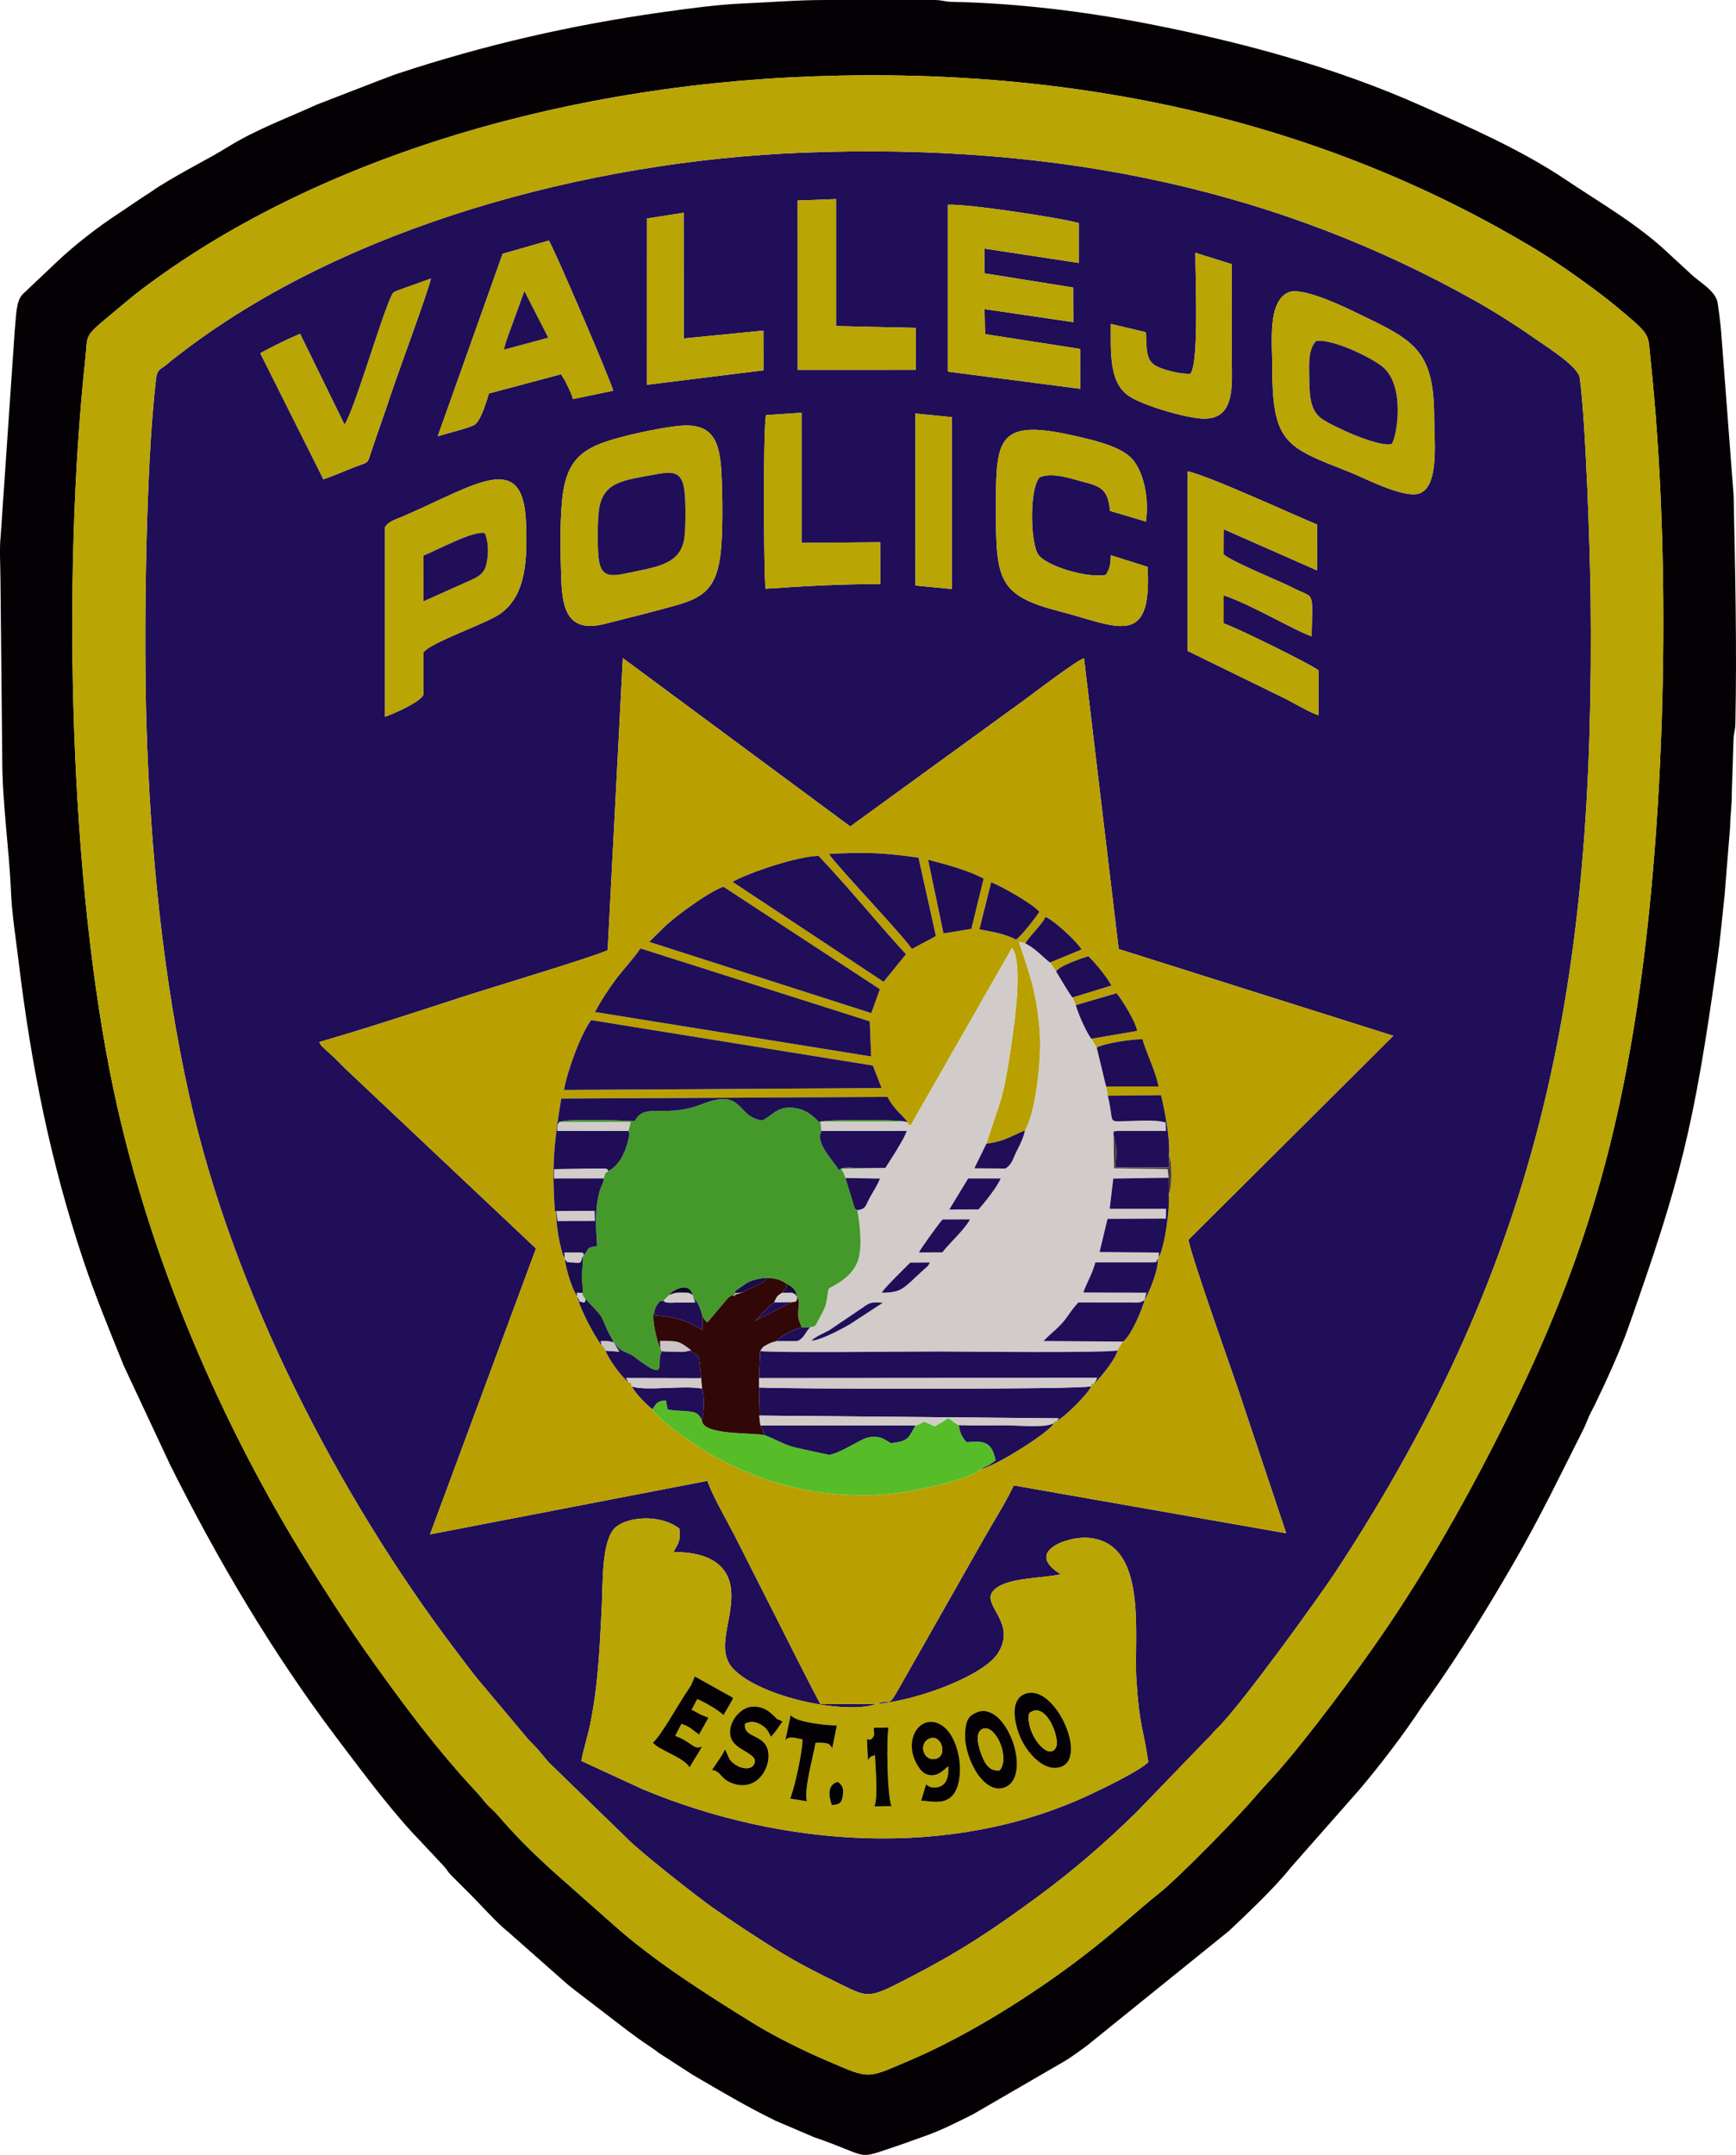 <?xml version="1.0" encoding="UTF-8"?> <svg xmlns="http://www.w3.org/2000/svg" xmlns:xlink="http://www.w3.org/1999/xlink" xmlns:xodm="http://www.corel.com/coreldraw/odm/2003" xml:space="preserve" width="191.268mm" height="237.318mm" version="1.1" style="shape-rendering:geometricPrecision; text-rendering:geometricPrecision; image-rendering:optimizeQuality; fill-rule:evenodd; clip-rule:evenodd" viewBox="0 0 193.245 239.77"> <defs> <style type="text/css"> .fil13 {fill:#000305} .fil1 {fill:#050004} .fil9 {fill:#050405} .fil16 {fill:#0D0523} .fil17 {fill:#120A3A} .fil15 {fill:#170D48} .fil10 {fill:#1A0E4E} .fil7 {fill:#1F0D56} .fil11 {fill:#1F0F5B} .fil0 {fill:#200E59} .fil8 {fill:#320707} .fil5 {fill:#45992A} .fil14 {fill:#4B3A3B} .fil6 {fill:#56BD29} .fil3 {fill:#B9A000} .fil2 {fill:#B9A504} .fil18 {fill:#BEBABD} .fil12 {fill:#CAC4C6} .fil4 {fill:#D1CCCA} </style> </defs> <g id="Layer_x0020_1">  <g id="_859267152"> <path class="fil0" d="M97.59 189.585c4.367,-0.321 11.811,-3.095 13.453,-5.577 2.274,-3.438 -1.845,-5.397 -0.502,-6.976 1.312,-1.544 5.31,-1.365 7.551,-1.874 -4.158,-2.5 0.747,-4.241 3.053,-4.049 6.737,0.562 5.03,10.844 5.358,15.866 0.346,5.304 0.761,5.196 1.32,9.084 -0.935,0.962 -4.91,2.872 -6.442,3.593 -15.454,7.28 -34.242,5.909 -49.782,-0.548l-6.88 -3.173c0.221,-1.343 0.696,-2.66 0.98,-4.088 0.27,-1.363 0.508,-2.804 0.67,-4.231 0.346,-3.039 0.473,-5.93 0.625,-9.02 0.126,-2.546 -0.027,-6.843 1.335,-8.456 1.117,-1.322 4.988,-1.812 7.298,-0.058 0.15,1.546 -0.133,1.549 -0.659,2.63 3.298,-0.075 6.071,1.04 6.403,4.108 0.358,3.297 -1.855,6.678 0.272,8.891 3.012,3.134 12.461,5.129 15.946,3.878zm0 0c1.846,-0.727 1.096,0.735 2.736,-2.187 0.599,-1.068 1.198,-2.092 1.778,-3.128l7.176 -12.643c1.116,-2.005 2.639,-4.371 3.567,-6.353l30.327 5.324 -5.43 -16.248c-0.827,-2.429 -5.307,-15.021 -5.442,-16.418l22.798 -22.682 -30.572 -9.655 -3.859 -32.349c-0.663,0.107 -5.626,3.892 -6.514,4.546l-19.509 14.165 -25.313 -18.732 -1.689 32.485c-0.905,0.556 -13.772,4.431 -15.982,5.152 -5.262,1.717 -10.835,3.547 -16.129,5.083 0.288,0.52 0.201,0.378 0.659,0.801 0.314,0.289 0.5,0.453 0.82,0.748 0.548,0.506 0.895,0.889 1.478,1.46l21.174 19.961 -11.794 31.807 30.865 -5.954c0.658,1.824 2.148,4.347 3.1,6.206 1.095,2.14 2.098,4.171 3.167,6.256 2.091,4.078 4.209,8.405 6.317,12.382l6.269 -0.028zm4.308 -143.574l0 0 4.058 0.404 -0.006 19.122 -4.053 -0.388 0.001 -19.138zm-12.672 -0.087l0 0 0.001 14.484 8.75 -0.073 0.019 4.65c-4.404,0 -8.436,0.224 -12.779,0.523 -0.208,-2.077 -0.278,-17.845 0.054,-19.32l3.956 -0.264zm-46.367 12.757l0 0c0.296,-0.661 1.39,-0.961 2.056,-1.249 8.086,-3.502 13.311,-7.404 13.635,0.656 0.174,4.317 -0.013,8.111 -2.807,10.162 -1.527,1.122 -7.92,3.256 -8.623,4.364l0 4.71c-0.344,0.782 -3.337,2.132 -4.262,2.421l0 -21.065zm32.543 -11.279l0 0c3.811,-0.43 4.685,1.468 4.89,4.994 0.147,2.541 0.218,7.404 -0.164,9.804 -0.524,3.28 -1.873,4.311 -4.881,5.153 -2.533,0.709 -5.331,1.412 -7.942,2.066 -3.914,0.98 -4.697,-1.371 -4.82,-4.845 -0.099,-2.784 -0.2,-7.138 0.199,-9.794 0.48,-3.2 1.831,-4.579 4.473,-5.537 1.975,-0.716 5.978,-1.585 8.246,-1.841zm56.793 5.052l0 0c1.81,0.244 11.924,4.888 14.418,5.906l-0.007 5.105 -10.389 -4.581 -0.011 2.741c0.166,0.566 6.551,3.166 7.544,3.693 2.666,1.419 2.34,0.077 2.26,5.478 -1.78,-0.568 -6.815,-3.593 -9.804,-4.559l0 3.119c1.315,0.413 9.852,4.618 10.573,5.237l-0.018 4.996c-0.809,-0.258 -2.653,-1.304 -3.541,-1.778l-11.026 -5.389 0.002 -19.968zm-4.452 10.617l0 0c0.53,9.195 -3.429,6.59 -9.838,4.937 -6.709,-1.73 -7.041,-3.453 -7.041,-11.093 0,-7.867 -0.059,-10.371 8.395,-8.501 2.261,0.5 5.184,1.157 6.565,2.446 1.441,1.345 2.124,4.518 1.734,7.172l-3.989 -1.188c-0.223,-2.127 -0.766,-2.67 -2.72,-3.164 -1.502,-0.38 -3.608,-1.186 -5.094,-0.591 -1.188,1.142 -1.08,7.319 -0.182,8.614 0.898,1.295 5.493,2.677 7.546,2.259 0.44,-0.809 0.476,-0.955 0.544,-2.182l4.08 1.291zm15.635 -30.521l0 0c-2.292,1.091 -1.752,5.506 -1.752,8.271 -0.001,8.578 1.535,8.913 8.626,11.714 1.598,0.631 5.988,2.947 7.727,2.373 2.26,-0.747 1.665,-5.838 1.667,-8.396 0.005,-7.756 -2.393,-8.687 -8.71,-11.739 -1.331,-0.643 -6.06,-2.936 -7.558,-2.224zm-82.289 -5.781l0 0 -5.136 1.469 -7.226 20.305c1.246,-0.395 2.884,-0.75 3.962,-1.204 0.811,-0.341 1.459,-2.673 1.736,-3.559l8.023 -2.139c0.049,0.095 0.101,0.105 0.116,0.185l0.332 0.535c0.108,0.203 0.217,0.439 0.319,0.647 0.251,0.516 0.416,0.887 0.567,1.393l4.464 -0.925c-0.073,-0.703 -6.726,-16.211 -7.158,-16.707zm15.013 -3.094l0 0 0.008 13.985 8.866 -0.875 0.008 4.42 -12.966 1.607 0.003 -18.499 4.081 -0.638zm16.977 -1.522l0 0 0 14.128 8.858 0.202 -0.009 4.661 -13.133 0.005 -0.003 -18.84 4.285 -0.157zm39.452 19.418l0 0c-1.023,0.118 -3.013,-0.403 -3.83,-0.841 -1.243,-0.666 -1.032,-2.049 -1.149,-3.765l-3.897 -0.924c-0.01,3.483 -0.182,6.699 2.185,8.135 1.565,0.949 5.77,2.234 7.857,2.388 3.925,0.289 3.417,-3.771 3.417,-6.919 0,-3.417 0.007,-6.835 -0.002,-10.253l-4.043 -1.266c-0.016,2.645 0.427,12.033 -0.538,13.445zm-94.178 5.677l0 0 -4.948 -10.108c-1.472,0.629 -3.111,1.433 -4.433,2.159l7.027 14.028c0.935,-0.306 1.948,-0.743 2.904,-1.131 2.241,-0.908 1.916,-0.415 2.412,-1.905 0.706,-2.123 1.492,-4.284 2.204,-6.432 0.881,-2.656 4.064,-11.195 4.451,-12.869l-3.499 1.258c-0.715,0.284 -0.691,0.217 -0.96,0.809 -1.186,2.6 -4.076,12.573 -5.156,14.191zm67.15 -24.46l0 0c2.022,-0.15 12.493,1.44 14.581,2.034l-0.004 4.431 -10.504 -1.595 0.003 2.752 9.876 1.58 0.018 3.851 -9.872 -1.449 0.051 2.785 10.582 1.646 0.008 4.434 -14.74 -1.912 -0 -18.557zm-16.145 -5.802l0 0c-24.063,0.946 -50.961,8.276 -69.232,22.321 -0.589,0.453 -0.97,0.735 -1.528,1.218 -0.666,0.577 -1.095,0.471 -1.234,1.663 -1.183,10.127 -1.36,28.994 -1.056,38.669 0.432,13.801 1.855,28.022 4.745,41.001 4.894,21.98 16.747,44.728 29.68,61.791 0.909,1.199 1.532,2.046 2.472,3.219l5.197 6.186c0.51,0.659 0.75,0.809 1.318,1.426 0.502,0.545 0.856,1.042 1.354,1.601l8.66 8.408c1.345,1.427 7.886,6.564 9.544,7.727 2.318,1.625 4.5,3.061 6.972,4.613 2.41,1.514 4.704,2.666 7.398,3.985 3.187,1.561 3.088,1.567 8.178,-1.085 5.435,-2.833 9.132,-5.328 13.909,-8.857 3.839,-2.835 7.392,-5.918 10.78,-9.239l8.394 -8.687c0.3,-0.38 0.294,-0.337 0.662,-0.706 2.86,-2.869 11.503,-14.913 13.015,-17.209 23.241,-35.294 28.975,-66.056 28.473,-108.694 -0.06,-5.088 -0.537,-19.49 -1.209,-24.293 -0.173,-1.24 -3.451,-3.306 -4.55,-4.077 -2.153,-1.511 -4.634,-3.121 -7.088,-4.499 -21.544,-12.099 -45.763,-17.625 -74.855,-16.481z"></path> <path class="fil1" d="M90.442 8.5c31.368,-1.153 58.156,5.788 80.493,19.231 2.559,1.54 6.855,4.582 9.174,6.528 3.792,3.181 3.307,2.784 3.626,5.778 2.31,21.721 1.752,49.589 -1.308,70.689 -2.716,18.731 -7.146,32.004 -14.956,47.669 -4.022,8.067 -8.628,16.243 -13.693,23.595 -2.909,4.222 -7.952,11.041 -11.552,15.141l-2.234 2.465c-1.922,2.334 -8.742,9.271 -10.838,10.951 -3.057,2.45 -4.753,4.165 -8.591,7.11 -5.415,4.155 -12.683,8.79 -19.38,11.629 -4.841,2.053 -4.281,2.066 -9.141,-0.005 -2.775,-1.182 -5.933,-2.764 -8.318,-4.243 -5.07,-3.143 -10.163,-6.364 -14.699,-10.228l-6.662 -5.892c-2.242,-1.983 -4.245,-3.907 -6.235,-6.134 -0.546,-0.612 -0.892,-1.066 -1.514,-1.625 -0.668,-0.601 -0.9,-1.054 -1.479,-1.667 -2.838,-3.003 -5.986,-6.909 -8.43,-10.212 -4.298,-5.809 -6.309,-8.776 -10.179,-14.938 -9.75,-15.525 -17.879,-34.217 -21.852,-52.943 -4.933,-23.255 -5.809,-56.995 -3.169,-81.556 0.266,-2.479 -0.122,-2.343 2.054,-4.196l3.323 -2.765c18.396,-14.316 45.87,-23.29 75.56,-24.382zm1.458 -8.5l0 0c-3.282,0 -6.097,0.255 -9.229,0.388 -2.774,0.118 -5.998,0.557 -8.855,0.958 -10.293,1.446 -19.855,3.646 -29.632,6.871 -0.744,0.246 -1.116,0.436 -1.86,0.692l-7.076 2.737c-3.369,1.543 -6.731,2.751 -9.841,4.682 -2.124,1.319 -4.984,2.706 -7.733,4.435 -0.556,0.35 -1.011,0.704 -1.537,1.014l-2.936 1.97c-2.327,1.532 -4.775,3.415 -6.824,5.344l-3.832 3.626c-0.787,0.774 -0.727,2.4 -0.901,4.006l-1.572 22.96c-0.151,1.303 -0.02,3.489 -0.02,4.886l0.196 19.625c-0.011,5.172 0.763,10.039 0.98,15.113 0.105,2.445 0.515,4.944 0.813,7.429 1.428,11.91 3.615,22.628 7.209,33.416 1.361,4.084 2.934,7.846 4.512,11.777l5.196 11.094c5.286,10.571 11.313,20.791 18.437,30.234 1.23,1.63 2.306,3.06 3.558,4.684 1.414,1.834 3.925,4.959 5.559,6.609l2.942 3.142c0.396,0.473 0.412,0.606 0.885,1.078 0.733,0.732 1.33,1.323 2.064,2.057 1.208,1.208 2.892,3.125 4.137,4.106l6.462 5.706c0.368,0.329 0.68,0.543 1.086,0.876l5.776 4.429c0.855,0.646 1.545,1.14 2.409,1.712 0.425,0.281 0.723,0.499 1.145,0.817l3.697 2.387c3.039,1.777 6.058,3.568 9.219,5.108l4.265 1.819c6.511,2.246 4.481,2.577 9.124,1.03 1.029,-0.343 1.958,-0.703 3.045,-1.077 1.93,-0.665 3.739,-1.591 5.551,-2.496l10.311 -5.978c0.854,-0.537 1.542,-1.067 2.313,-1.612l15.853 -12.8c2.002,-1.884 5.154,-4.862 6.881,-7.053l7.632 -8.657c2.396,-2.827 4.98,-6.22 7.002,-9.287 0.348,-0.528 0.59,-0.809 0.905,-1.254 3.363,-4.762 6.495,-9.874 9.413,-14.923 2.731,-4.726 5.133,-9.691 7.596,-14.581 0.293,-0.583 0.411,-0.964 0.653,-1.505 0.202,-0.451 0.412,-0.801 0.657,-1.305 1.198,-2.46 2.792,-5.953 3.687,-8.481 5.872,-16.591 7.324,-22.307 9.931,-40.899 0.338,-2.408 0.562,-4.917 0.815,-7.231l0.618 -7.625c0.027,-1.52 0.202,-2.285 0.189,-3.736l0.188 -5.896c0.02,-0.977 0.192,-0.97 0.212,-1.947 0.177,-8.416 -0.02,-16.952 -0.196,-25.333l-1.389 -18.236c-0.041,-0.549 -0.143,-1.402 -0.237,-2.118 -0.032,-0.245 -0.081,-0.604 -0.143,-1.034 -0.207,-1.418 -2.038,-2.337 -3.001,-3.279l-2.452 -2.258c-3.401,-3.235 -7.564,-5.603 -11.429,-8.196 -4.984,-3.343 -10.62,-5.808 -16.09,-8.245 -9.601,-4.278 -19.856,-7.046 -30.175,-9.076 -7.126,-1.402 -14.725,-2.342 -22.04,-2.493 -0.89,-0.018 -1.048,-0.17 -1.848,-0.204l-12.274 0z"></path> <path class="fil2" d="M89.357 16.985c29.092,-1.144 53.312,4.383 74.855,16.481 2.454,1.378 4.935,2.988 7.088,4.499 1.099,0.771 4.376,2.837 4.55,4.077 0.672,4.803 1.149,19.205 1.209,24.293 0.502,42.638 -5.232,73.4 -28.473,108.694 -1.512,2.296 -10.155,14.34 -13.015,17.209 -0.368,0.369 -0.361,0.326 -0.662,0.706l-8.394 8.687c-3.387,3.321 -6.941,6.403 -10.78,9.239 -4.778,3.529 -8.474,6.024 -13.909,8.857 -5.091,2.653 -4.991,2.647 -8.178,1.085 -2.693,-1.319 -4.987,-2.472 -7.398,-3.985 -2.472,-1.552 -4.654,-2.988 -6.972,-4.613 -1.659,-1.163 -8.199,-6.3 -9.544,-7.727l-8.66 -8.408c-0.498,-0.558 -0.852,-1.055 -1.354,-1.601 -0.568,-0.617 -0.808,-0.767 -1.318,-1.426l-5.197 -6.186c-0.94,-1.173 -1.564,-2.021 -2.472,-3.219 -12.933,-17.063 -24.786,-39.811 -29.68,-61.791 -2.89,-12.979 -4.313,-27.2 -4.745,-41.001 -0.303,-9.676 -0.127,-28.543 1.056,-38.669 0.139,-1.192 0.568,-1.087 1.234,-1.663 0.557,-0.482 0.939,-0.765 1.528,-1.218 18.271,-14.044 45.169,-21.374 69.232,-22.321zm1.085 -8.485l0 0c-29.69,1.092 -57.163,10.066 -75.56,24.382l-3.323 2.765c-2.176,1.853 -1.787,1.717 -2.054,4.196 -2.641,24.561 -1.764,58.301 3.169,81.556 3.972,18.726 12.102,37.417 21.852,52.943 3.87,6.162 5.881,9.129 10.179,14.938 2.444,3.303 5.592,7.209 8.43,10.212 0.579,0.613 0.81,1.067 1.479,1.667 0.623,0.559 0.968,1.013 1.514,1.625 1.989,2.227 3.993,4.151 6.235,6.134l6.662 5.892c4.536,3.865 9.629,7.085 14.699,10.228 2.385,1.478 5.543,3.061 8.318,4.243 4.861,2.071 4.301,2.058 9.141,0.005 6.697,-2.84 13.965,-7.475 19.38,-11.629 3.838,-2.945 5.534,-4.66 8.591,-7.11 2.096,-1.68 8.916,-8.617 10.838,-10.951l2.234 -2.465c3.601,-4.099 8.644,-10.919 11.552,-15.141 5.065,-7.352 9.671,-15.528 13.693,-23.595 7.811,-15.665 12.24,-28.938 14.956,-47.669 3.06,-21.101 3.618,-48.968 1.308,-70.689 -0.318,-2.994 0.166,-2.597 -3.626,-5.778 -2.319,-1.945 -6.615,-4.988 -9.174,-6.528 -22.337,-13.443 -49.125,-20.384 -80.493,-19.231z"></path> <path class="fil3" d="M62.781 121.273c0.414,-2.278 1.89,-6.233 3.023,-7.769l31.357 5.056 0.977 2.503 -35.357 0.21zm3.458 -8.67l0 0 30.734 4.946 -0.157 -3.909 -25.529 -8.114c-0.697,1.076 -1.851,2.266 -2.711,3.42 -0.853,1.145 -1.649,2.347 -2.336,3.658zm47.881 -7.646l0 0 -0.7 -0.172c1.239,3.715 2.048,5.845 2.338,10.271 0.183,2.782 -0.465,8.82 -1.666,10.725 -1.495,0.606 -2.335,1.249 -4.286,1.468 1.529,-4.879 1.803,-4.557 2.662,-10.309 0.375,-2.513 1.493,-9.675 0.193,-11.48l-11.272 19.722c-0.814,-0.118 -0.109,-0.04 -0.359,-0.303 -0.35,-0.646 -1.523,-1.37 -2.227,-2.833l-36.324 0.189c-0.81,4.823 -1.063,7.42 -0.718,12.531l4.417 -0.032 -4.198 0.037c-0.217,1.045 0.393,4.47 0.901,5.302 0.083,1.075 0.832,3.446 1.368,4.141 0.23,1.132 1.278,3.143 1.896,4.215l0.596 0.958c0.227,0.286 0.16,0.178 0.27,0.283 0.035,0.036 0.095,0.037 0.109,0.106 0.013,0.068 0.083,0.087 0.099,0.112 0.154,0.243 0.092,0.118 0.203,0.393 0.175,0.73 1.817,3.03 2.545,3.507 0.337,0.147 0.219,-0.149 0.368,0.471 0.405,0.795 1.65,2.057 2.3,2.54 0.255,0.547 0.842,0.933 1.57,1.608 0.961,0.891 4.464,3.223 5.492,3.749 3.011,1.541 5.242,2.539 8.791,3.369 3.546,0.829 7.535,1.067 11.201,0.63 1.704,-0.203 8.024,-1.396 9.52,-2.676 1.319,-0.408 3.282,-1.561 4.383,-2.257 0.793,-0.501 3.227,-2.039 3.75,-2.884 -0.072,-0.349 -0.124,-0.251 0.249,-0.196 0.972,-0.517 3.397,-2.926 3.904,-3.9 -0.057,-0.368 -0.151,-0.314 0.197,-0.245 0.195,-0.124 0.101,-0.042 0.319,-0.251 0.038,-0.036 0.146,-0.159 0.184,-0.201 0.692,-0.763 1.999,-2.396 2.209,-3.283 0.198,-0.469 0.056,-0.173 0.263,-0.512l0.325 -0.473c0.846,-0.493 2.225,-3.709 2.411,-4.639 0.496,-0.727 1.689,-3.704 1.435,-4.546l0.14 -0.175c0.662,-1.126 1.288,-5.519 1.114,-7.09 0.414,-0.624 0.377,-3.654 0.025,-4.278 0.173,-1.769 -0.485,-5.062 -0.871,-6.691l-5.93 0.064 -0.188 -1.028 5.84 -0.004c-0.416,-1.964 -1.299,-3.527 -1.794,-5.266 -1.327,0.031 -4.084,0.425 -5.092,0.935l-0.599 -0.98 5.095 -0.87c-0.068,-0.851 -1.761,-3.627 -2.296,-4.191l-4.525 1.32 -0.382 -0.851 4.329 -1.324c-0.418,-0.883 -1.891,-2.654 -2.563,-3.264 -0.656,0.208 -3.249,1.059 -3.573,1.702l-0.698 -1 3.527 -1.453c-0.438,-0.794 -3.01,-3.201 -3.999,-3.616 -0.551,0.994 -1.634,1.953 -2.277,2.928zm-39.966 -2.008l0 0c0.712,-0.61 1.243,-1.041 1.955,-1.57 0.995,-0.739 3.194,-2.3 4.429,-2.711l17.413 11.397 -0.962 2.662 -24.715 -7.927 1.881 -1.852zm36.18 -4.783l0 0c0.92,0.335 4.627,2.371 5.365,3.298 -0.508,0.75 -2.007,2.689 -2.604,3.079 -1.274,-0.647 -2.446,-0.84 -4.071,-1.134l1.31 -5.242zm-28.796 -0.048l0 0c1.76,-0.974 7.014,-2.81 9.576,-2.89 3.393,3.573 6.471,7.391 9.732,10.946l-2.489 3.067 -16.819 -11.123zm27.955 -0.355l0 0 -1.365 5.585 -3.102 0.509 -1.716 -8.196c2.066,0.542 4.487,1.177 6.183,2.102zm-17.212 -2.744l0 0c4.066,-0.222 6.005,-0.152 9.967,0.411l1.936 8.727 -2.678 1.427c-0.764,-1.275 -8.303,-9.168 -9.224,-10.566zm5.309 94.566l0 0c1.846,-0.727 1.096,0.735 2.736,-2.187 0.599,-1.068 1.198,-2.092 1.778,-3.128l7.176 -12.643c1.116,-2.005 2.639,-4.371 3.567,-6.353l30.327 5.324 -5.43 -16.248c-0.827,-2.429 -5.307,-15.021 -5.442,-16.418l22.798 -22.682 -30.572 -9.655 -3.859 -32.349c-0.663,0.107 -5.626,3.892 -6.514,4.546l-19.509 14.165 -25.313 -18.732 -1.689 32.485c-0.905,0.556 -13.772,4.431 -15.982,5.152 -5.262,1.717 -10.835,3.547 -16.129,5.083 0.288,0.52 0.201,0.378 0.659,0.801 0.314,0.289 0.5,0.453 0.82,0.748 0.548,0.506 0.895,0.889 1.478,1.46l21.174 19.961 -11.794 31.807 30.865 -5.954c0.658,1.824 2.148,4.347 3.1,6.206 1.095,2.14 2.098,4.171 3.167,6.256 2.091,4.078 4.209,8.405 6.317,12.382l6.269 -0.028z"></path> <path class="fil2" d="M92.597 200.834c-0.376,-1.027 -0.509,-2.273 0.677,-2.571 0.472,0.376 0.659,0.621 0.55,1.491 -0.106,0.847 -0.384,1.049 -1.227,1.08zm8.974 -5.822l0 0c-0.495,-2.494 1.516,-4.422 3.485,-2.886 1.243,0.97 2.051,3.504 1.746,5.694 -0.508,3.646 -3.264,2.454 -4.267,2.554l0.551 -1.83c0.051,0.035 0.225,0.164 0.288,0.195 0.267,0.129 0.192,0.117 0.507,0.148 0.449,0.045 0.855,-0.101 1.121,-0.324 0.496,-0.416 0.612,-1.209 0.554,-2.035 -0.521,0.421 -1.374,1.409 -2.568,0.819 -0.586,-0.29 -1.234,-1.417 -1.416,-2.334zm7.081 -4.455l0 0c3.29,-1.504 6.327,6.894 3.291,8.279 -2.336,1.065 -4.626,-3.168 -4.517,-5.921 0.061,-1.546 0.439,-1.998 1.226,-2.358zm-20.628 0.254l0 0 -0.608 2.828c0.502,-0.575 1.052,-0.227 1.931,-0.102 -0.104,1.825 -0.853,5.158 -1.38,6.589l1.855 0.297c-0.354,-1.337 0.708,-4.949 0.957,-6.506 1.506,-0.056 1.561,0.125 1.866,0.606l0.512 -2.555c-0.396,0.08 -4.668,-0.28 -5.133,-1.157zm8.477 2.697l0 0c0.108,-0.031 0.408,0.286 0.73,-0.306 0.169,-0.312 -0.015,-0.483 0.042,-0.958l1.633 -0.037c-0.241,1.235 -0.155,7.627 0.333,8.754l-1.898 0.03c0.405,-1.056 0.113,-4.259 0.052,-5.716 -0.668,0.287 -0.374,0.079 -0.783,0.566l-0.109 -2.334zm17.505 -5.003l0 0c-1.787,0.795 -0.96,3.833 -0.201,5.276 0.601,1.142 2.356,3.494 4.316,2.802 3.037,-1.072 -0.846,-9.532 -4.115,-8.078zm-32.785 7.248l0 0c0.726,1.006 2.449,1.433 2.779,0.422 0.371,-1.137 -2.268,-1.382 -2.664,-2.915 -0.405,-1.569 1.04,-3.247 2.316,-3.364 1.689,-0.155 2.494,1.105 2.848,1.37l0.616 0.279c-0.45,0.548 -0.658,1.044 -1.299,1.694 -0.295,-0.584 -0.451,-0.967 -1.128,-1.358 -0.63,-0.364 -1.204,-0.386 -1.761,-0.095 -0.174,1.375 1.347,1.181 2.194,2.222 1.226,1.508 -0.28,5.365 -3.327,4.5 -1.671,-0.474 -1.465,-1.471 -2.54,-1.562 0.431,-0.695 1.113,-1.535 1.457,-2.312l0.51 1.117zm-8.556 -1.853l0 0c0.033,0.034 0.084,0.039 0.1,0.099l0.21 0.185c1.047,0.783 3.168,1.442 3.787,2.464 0.432,-0.789 0.965,-1.483 1.374,-2.331 -0.943,0.452 -1.066,-0.492 -2.975,-1.171l0.7 -1.346c0.432,0.158 0.544,0.214 0.978,0.468l0.842 0.628c0.03,0.027 0.08,0.081 0.12,0.121l1.06 -1.886 -0.89 -0.372c-0.385,-0.195 -0.623,-0.359 -0.985,-0.522l0.633 -1.187c0.863,0.368 2.465,1.283 2.913,1.793l1.08 -1.865c-0.181,-0.202 -0.02,-0.081 -0.408,-0.293l-3.864 -2.156c-0.386,0.986 -0.408,1 -0.974,1.844 -0.872,1.303 -2.853,4.858 -3.702,5.527zm24.925 -4.315l0 0c-3.485,1.251 -12.934,-0.744 -15.946,-3.878 -2.127,-2.213 0.086,-5.594 -0.272,-8.891 -0.333,-3.068 -3.105,-4.183 -6.403,-4.108 0.526,-1.081 0.809,-1.084 0.659,-2.63 -2.311,-1.755 -6.182,-1.264 -7.298,0.058 -1.362,1.613 -1.21,5.91 -1.335,8.456 -0.152,3.091 -0.279,5.981 -0.625,9.02 -0.162,1.427 -0.4,2.868 -0.67,4.231 -0.283,1.428 -0.759,2.745 -0.98,4.088l6.88 3.173c15.54,6.457 34.328,7.828 49.782,0.548 1.532,-0.722 5.507,-2.632 6.442,-3.593 -0.559,-3.888 -0.973,-3.78 -1.32,-9.084 -0.328,-5.022 1.379,-15.305 -5.358,-15.866 -2.306,-0.192 -7.211,1.549 -3.053,4.049 -2.241,0.508 -6.238,0.33 -7.551,1.874 -1.343,1.579 2.776,3.539 0.502,6.976 -1.642,2.482 -9.086,5.256 -13.453,5.577z"></path> <path class="fil4" d="M90.316 149.176c0.499,-0.485 1.378,-0.822 2.009,-1.174l3.742 -2.533c0.753,-0.549 0.968,-0.611 2.195,-0.513l-3.659 2.388c-0.87,0.502 -3.188,1.768 -4.287,1.832zm7.824 -5.348l0 0c0.35,-0.56 2.477,-2.64 3.179,-3.34l2.19 -0.021c-0.298,0.53 -0.093,0.268 -0.569,0.697 -2.437,2.199 -2.465,2.667 -4.8,2.664zm4.147 -4.473l0 0c0.263,-0.512 2.233,-3.238 2.632,-3.669l3.059 -0.01c-0.688,1.243 -2.237,2.568 -3.083,3.669l-2.608 0.01zm5.484 -8.23l0 0 3.619 0c-0.399,0.973 -1.831,2.73 -2.457,3.439l-3.258 0.012 2.097 -3.452zm6.32 -5.344l0 0c-0.158,0.795 -0.521,1.54 -0.901,2.266 -0.377,0.719 -0.516,1.523 -1.273,1.972l-3.454 -0.027 1.343 -2.743c1.529,-4.879 1.803,-4.557 2.662,-10.309 0.375,-2.513 1.493,-9.675 0.193,-11.48l-11.272 19.722c-0.814,-0.118 -0.109,-0.04 -0.359,-0.303l-0.297 -0.092 -9.413 0 0.125 1.054 9.486 -0.002c-0.261,0.776 -0.713,1.38 -1.138,2.164l-1.236 1.945 -4.915 0.106c0.265,0.463 0.302,0.498 0.47,1.022l3.841 0.06c-0.215,0.584 -0.737,1.431 -1.069,2.003 -0.548,0.942 -0.421,1.386 -1.452,1.506 0.29,1.575 0.593,4.205 0.046,5.691 -0.75,2.036 -3.1,2.865 -3.239,3.072 -0.243,1.04 -0.113,1.495 -0.616,2.491 -0.19,0.375 -0.382,0.718 -0.556,1.046 -0.368,0.695 -0.239,0.605 -0.878,0.734 -0.62,0.609 -0.618,1.172 -1.429,1.537l-2.316 -0.001c-0.448,0.12 -0.576,0.138 -0.984,0.355 -0.623,0.331 -0.509,0.287 -0.839,0.76 1.43,0.219 16.904,0.043 19.839,0.052 2.608,0.008 18.762,0.173 19.944,-0.123 0.198,-0.469 0.056,-0.173 0.263,-0.512l0.325 -0.473 -8.835 -0.064 0.667 -0.656c2.22,-1.905 1.722,-1.976 3.2,-3.631l5.831 0.007c0.837,0.007 1.093,0.069 1.548,-0.295l0.212 -0.802 -7.023 -0.023c0.385,-1.116 1.004,-2.045 1.337,-3.347l6.474 -0.005c0.537,-0.116 0.196,0.137 0.435,-0.369l0.14 -0.175 0.027 -0.546 -6.605 -0.064 0.888 -3.69 6.495 -0.027 0.016 -1.095 -6.272 0.001 0.397 -3.361 6.162 -0.09 -0.113 -0.966 -5.962 -0.09 -0.051 -3.599c-0.002,-0.849 -0.07,-0.37 0.322,-0.551l5.508 -0.001 -0.042 -0.944c-1.263,-0.365 -3.321,-0.156 -4.694,-0.141 -1.762,0.019 -1.011,0.183 -1.738,-2.833l-0.188 -1.028 -1.046 -4.335 -0.599 -0.98c-0.505,-0.625 -1.475,-2.77 -1.727,-3.741l-0.382 -0.851c-0.219,-0.221 -1.602,-2.533 -1.807,-2.886l-0.698 -1c-1.01,-0.807 -1.55,-1.517 -2.75,-2.141l-0.7 -0.172c1.239,3.715 2.048,5.845 2.338,10.271 0.183,2.782 -0.465,8.82 -1.666,10.725z"></path> <path class="fil5" d="M62.263 124.831l7.944 -0.003 -0.257 0.995c0.179,0.404 0.045,0.788 -0.089,1.295 -0.334,1.262 -0.999,2.608 -2.158,3.187 -0.46,0.283 -0.332,0.258 -0.507,0.804 0.089,0.333 -0.246,0.757 -0.426,1.369 -0.586,1.996 -0.445,4.108 -0.299,6.154 -1.376,0.214 -0.799,0.33 -1.498,1.017l-0.168 0.225c0.037,0.096 0.085,0.117 0.088,0.392l-0.126 1.625c-0.002,0.45 0.03,0.734 0.079,1.169 0.004,0.033 0.054,0.435 0.054,0.461 -0.005,0.281 -0.043,0.26 -0.078,0.336 0.01,0.053 0.017,0.082 0.028,0.159 0.011,0.076 0.028,0.124 0.043,0.153 0.171,0.314 0.185,0.28 0.273,0.376l0.177 0.157c1.945,2.117 1.392,1.351 2.237,3.244 0.284,0.637 0.502,0.842 0.739,1.443 0.455,0.401 0.396,0.612 1.032,0.927 0.74,0.368 0.754,0.259 1.403,0.756 3.852,2.947 2.145,0.389 2.939,-0.727l-0.178 -0.306 -0.309 -0.799c-0.214,-0.873 -0.698,-2.684 -0.362,-3.394 0.122,-0.32 0.129,-0.425 0.338,-0.705 0.402,-0.538 0.21,-0.33 0.693,-0.426l0.617 -0.624 0.167 -0.217c0.584,-0.507 2.143,-1.199 2.443,0.238l0.098 0.382c0.526,0.275 0.806,1.268 0.977,1.909 0.315,0.47 0.125,0.381 0.574,0.728l2.313 -2.734c0.307,-0.257 0.155,-0.152 0.501,-0.27 0.397,0.122 0.304,0.177 0.212,-0.234 0.13,-0.274 -0.035,-0.085 0.201,-0.35l1.153 -0.792c0.728,-0.374 1.326,-0.505 2.27,-0.575 1.032,0.084 1.488,0.184 2.193,0.689 0.667,0.362 0.989,0.567 1.118,1.418 0.392,0.608 0.158,0.938 0.144,1.734 -0.017,0.973 0.132,0.909 0.386,1.675l0.948 -0.015c0.639,-0.129 0.51,-0.039 0.878,-0.734 0.174,-0.328 0.366,-0.671 0.556,-1.046 0.504,-0.995 0.373,-1.451 0.616,-2.491 0.139,-0.207 2.489,-1.036 3.239,-3.072 0.547,-1.485 0.244,-4.116 -0.046,-5.691 -0.403,-0.258 -0.143,0.043 -0.357,-0.424l-0.963 -3.145c-0.168,-0.524 -0.205,-0.559 -0.47,-1.022l4.915 -0.106c-0.976,0.018 -1.953,0.011 -2.929,0.009 -0.679,-0.002 -1.916,-0.204 -2.248,0.258 -0.568,-1.059 -2.699,-3.021 -1.936,-4.374l-0.125 -1.054 9.413 0c-0.771,-0.247 -8.917,-0.262 -9.579,0.048 -0.737,-0.792 -1.658,-1.554 -3.182,-1.594 -1.555,-0.041 -2.089,0.955 -3.137,1.427 -2.938,-0.43 -1.996,-3.652 -6.667,-1.823 -4.238,1.66 -6.415,-0.26 -7.503,1.897 -1.494,-0.088 -7.47,-0.306 -8.402,0.09z"></path> <path class="fil2" d="M73.138 52.755c1.955,-0.361 2.78,-0.147 3.044,1.81 0.157,1.16 0.155,4.127 -0.005,5.287 -0.412,2.995 -3.148,3.22 -6.444,3.932 -2.04,0.441 -2.89,0.27 -3.105,-1.795 -0.126,-1.21 -0.121,-4.039 0.044,-5.231 0.442,-3.184 2.695,-3.307 6.466,-4.003zm2.263 -5.354l0 0c-2.268,0.256 -6.271,1.125 -8.246,1.841 -2.642,0.958 -3.993,2.337 -4.473,5.537 -0.399,2.656 -0.298,7.01 -0.199,9.794 0.123,3.473 0.906,5.825 4.82,4.845 2.611,-0.654 5.409,-1.357 7.942,-2.066 3.008,-0.842 4.357,-1.873 4.881,-5.153 0.383,-2.4 0.312,-7.263 0.164,-9.804 -0.204,-3.525 -1.079,-5.423 -4.89,-4.994z"></path> <path class="fil2" d="M132.192 72.421l11.026 5.389c0.888,0.474 2.732,1.52 3.541,1.778l0.018 -4.996c-0.722,-0.619 -9.259,-4.823 -10.573,-5.237l0 -3.119c2.989,0.966 8.024,3.991 9.804,4.559 0.079,-5.401 0.405,-4.059 -2.26,-5.478 -0.992,-0.528 -7.378,-3.128 -7.544,-3.693l0.011 -2.741 10.389 4.581 0.007 -5.105c-2.494,-1.018 -12.608,-5.662 -14.418,-5.906l-0.002 19.968z"></path> <path class="fil2" d="M47.137 61.819c1.388,-0.524 5.507,-2.808 6.832,-2.496 0.415,0.96 0.428,2.304 0.179,3.417 -0.244,1.089 -0.877,1.419 -1.862,1.859l-5.142 2.301 -0.008 -5.081zm-4.278 -3.139l0 0 0 21.065c0.925,-0.289 3.918,-1.639 4.262,-2.421l0 -4.71c0.703,-1.109 7.096,-3.243 8.623,-4.364 2.794,-2.051 2.98,-5.846 2.807,-10.162 -0.324,-8.06 -5.549,-4.159 -13.635,-0.656 -0.667,0.289 -1.76,0.588 -2.056,1.249z"></path> <path class="fil2" d="M146.502 37.944c1.913,-0.281 6.476,2.01 7.521,2.967 2.534,2.318 1.352,8.191 0.854,8.503 -1.621,0.312 -6.61,-2.032 -7.727,-2.811 -1.116,-0.778 -1.373,-2.145 -1.391,-4.015 -0.017,-1.746 -0.23,-3.609 0.743,-4.644zm-3.125 -5.394l0 0c-2.292,1.091 -1.752,5.506 -1.752,8.271 -0.001,8.578 1.535,8.913 8.626,11.714 1.598,0.631 5.988,2.947 7.727,2.373 2.26,-0.747 1.665,-5.838 1.667,-8.396 0.005,-7.756 -2.393,-8.687 -8.71,-11.739 -1.331,-0.643 -6.06,-2.936 -7.558,-2.224z"></path> <path class="fil2" d="M105.502 41.344l14.74 1.912 -0.008 -4.434 -10.582 -1.646 -0.051 -2.785 9.872 1.449 -0.018 -3.851 -9.876 -1.58 -0.003 -2.752 10.504 1.595 0.004 -4.431c-2.088,-0.594 -12.559,-2.184 -14.581,-2.034l0 18.557z"></path> <path class="fil2" d="M127.742 63.07l-4.08 -1.291c-0.067,1.227 -0.104,1.373 -0.544,2.182 -2.053,0.417 -6.648,-0.964 -7.546,-2.259 -0.897,-1.295 -1.005,-7.472 0.182,-8.614 1.486,-0.595 3.592,0.212 5.094,0.591 1.953,0.494 2.497,1.037 2.72,3.164l3.989 1.188c0.39,-2.654 -0.293,-5.826 -1.734,-7.172 -1.381,-1.289 -4.303,-1.946 -6.565,-2.446 -8.454,-1.87 -8.395,0.634 -8.395,8.501 0,7.64 0.332,9.363 7.041,11.093 6.41,1.653 10.369,4.258 9.838,-4.937z"></path> <path class="fil2" d="M56.087 38.908c0.276,-1.185 0.785,-2.323 1.179,-3.477l1.106 -3.037 2.655 5.175 -4.941 1.34zm-0.135 -10.671l0 0 -7.226 20.305c1.246,-0.395 2.884,-0.75 3.962,-1.204 0.811,-0.341 1.459,-2.673 1.736,-3.559l8.023 -2.139c0.049,0.095 0.101,0.105 0.116,0.185l0.332 0.535c0.108,0.203 0.217,0.439 0.319,0.647 0.251,0.516 0.416,0.887 0.567,1.393l4.464 -0.925c-0.073,-0.703 -6.726,-16.211 -7.158,-16.707l-5.136 1.469z"></path> <path class="fil0" d="M62.781 121.273l35.357 -0.21 -0.977 -2.503 -31.357 -5.056c-1.133,1.536 -2.609,5.491 -3.023,7.769z"></path> <path class="fil6" d="M72.635 156.797c0.255,0.547 0.842,0.933 1.57,1.608 0.961,0.891 4.464,3.223 5.492,3.749 3.011,1.541 5.242,2.539 8.791,3.369 3.546,0.829 7.535,1.067 11.201,0.63 1.704,-0.203 8.024,-1.396 9.52,-2.676 0.32,-0.228 0.448,-0.244 0.86,-0.449l0.765 -0.529c-0.417,-2.069 -1.253,-2.215 -3.234,-2.034 -0.502,-0.562 -0.715,-0.931 -0.869,-1.885 -1.77,-1.03 -0.479,-1.033 -2.686,0.115l-1.155 -0.518c-0.533,0.249 -0.452,0.273 -0.989,0.441 -0.803,1.38 -0.736,1.743 -2.74,1.956 -0.55,-0.297 -0.869,-0.67 -1.764,-0.712 -0.794,-0.037 -1.306,0.258 -1.881,0.561 -0.576,0.304 -2.526,1.425 -3.238,1.448 -0.012,0 -3.403,-0.726 -3.825,-0.83 -1.179,-0.29 -2.155,-0.929 -3.322,-1.357 -1.512,-0.321 -6.963,0.03 -6.987,-1.669 -0.413,-0.695 -0.49,-0.875 -1.557,-0.984 -0.873,-0.089 -1.375,-0.035 -2.258,-0.208l-0.203 -1.012c-1.058,0.069 -1.07,0.383 -1.491,0.987z"></path> <path class="fil0" d="M66.239 112.603l30.734 4.946 -0.157 -3.909 -25.529 -8.114c-0.697,1.076 -1.851,2.266 -2.711,3.42 -0.853,1.145 -1.649,2.347 -2.336,3.658z"></path> <path class="fil2" d="M38.352 47.246l-4.948 -10.108c-1.472,0.629 -3.111,1.433 -4.433,2.159l7.027 14.028c0.935,-0.306 1.948,-0.743 2.904,-1.131 2.241,-0.908 1.916,-0.415 2.412,-1.905 0.706,-2.123 1.492,-4.284 2.204,-6.432 0.881,-2.656 4.064,-11.195 4.451,-12.869l-3.499 1.258c-0.715,0.284 -0.691,0.217 -0.96,0.809 -1.186,2.6 -4.076,12.573 -5.156,14.191z"></path> <path class="fil0" d="M72.273 104.8l24.715 7.927 0.962 -2.662 -17.413 -11.397c-1.235,0.41 -3.434,1.972 -4.429,2.711 -0.711,0.528 -1.242,0.96 -1.955,1.57l-1.881 1.852z"></path> <path class="fil7" d="M66.178 134.733l0.031 1.101 -4.143 0.009 -0.086 -1.073c-0.217,1.045 0.393,4.47 0.901,5.302l-0.056 -0.708 1.796 -0c0.457,0.115 0.206,-0.079 0.352,0.286 0.699,-0.687 0.122,-0.802 1.498,-1.017 -0.146,-2.047 -0.287,-4.158 0.299,-6.154 0.18,-0.612 0.516,-1.036 0.426,-1.369l-5.519 0.006 0.002 -1.023 5.5 -0.076c0.639,0.126 0.294,-0.057 0.524,0.29 1.158,-0.579 1.823,-1.925 2.158,-3.187 0.134,-0.507 0.268,-0.891 0.089,-1.295l-7.903 0.015c0.032,-0.694 -0.066,-0.535 0.217,-1.008 0.933,-0.396 6.909,-0.178 8.402,-0.09 1.088,-2.157 3.265,-0.237 7.503,-1.897 4.671,-1.83 3.728,1.393 6.667,1.823 1.048,-0.472 1.582,-1.468 3.137,-1.427 1.525,0.04 2.445,0.802 3.182,1.594 0.662,-0.309 8.808,-0.295 9.579,-0.048l0.297 0.092c-0.35,-0.646 -1.523,-1.37 -2.227,-2.833l-36.324 0.189c-0.81,4.823 -1.063,7.42 -0.718,12.531l4.417 -0.032z"></path> <path class="fil8" d="M82.586 143.82l-1.022 0.31c-0.346,0.118 -0.193,0.013 -0.501,0.27l-2.313 2.734c-0.449,-0.347 -0.259,-0.259 -0.574,-0.728l0.015 1.576c-1.751,-1.037 -2.683,-1.422 -5.365,-1.645l0.016 -0.488c-0.336,0.71 0.149,2.521 0.362,3.394l0.309 0.799 -0.035 -0.823c2.021,-0 2.031,-0.05 3.405,0.99 0.157,0.526 -0.45,-0.283 0.193,0.224 0.772,0.608 0.693,-0.037 0.971,2.917l0.085 1.149c0.327,0.899 0.258,2.661 0.008,3.516 0.024,1.7 5.475,1.348 6.987,1.669l-0.463 -1.087 -0.077 -0.414 -0.091 -3.8 0.005 -1.042 0.117 -3.01c0.33,-0.472 0.217,-0.429 0.839,-0.76 0.408,-0.217 0.536,-0.235 0.984,-0.355 0.466,-0.565 1.947,-1.343 2.798,-1.521 -0.254,-0.765 -0.402,-0.702 -0.386,-1.675 0.014,-0.796 0.247,-1.126 -0.144,-1.734 -0.055,0.541 0.051,0.518 -0.589,0.609l-4.046 2.062c0.494,-0.485 1.623,-1.77 2.103,-2.037 0.253,-0.583 0.353,-0.783 0.908,-1.084 0.455,-0.621 0.37,-0.218 0.505,-0.968 -0.705,-0.505 -1.161,-0.605 -2.193,-0.689 -0.162,0.21 -0.076,0.149 -0.303,0.353 -0.168,0.15 -0.15,0.124 -0.356,0.254l-2.155 1.034z"></path> <path class="fil2" d="M132.53 41.57c-1.023,0.118 -3.013,-0.403 -3.83,-0.841 -1.243,-0.666 -1.032,-2.049 -1.149,-3.765l-3.897 -0.924c-0.01,3.483 -0.182,6.699 2.185,8.135 1.565,0.949 5.77,2.234 7.857,2.388 3.925,0.289 3.417,-3.771 3.417,-6.919 0,-3.417 0.007,-6.835 -0.002,-10.253l-4.043 -1.266c-0.016,2.645 0.427,12.033 -0.538,13.445z"></path> <polygon class="fil2" points="88.792,22.309 88.795,41.149 101.927,41.144 101.936,36.482 93.078,36.281 93.078,22.152 "></polygon> <path class="fil2" d="M85.27 46.188c-0.332,1.475 -0.262,17.243 -0.054,19.32 4.343,-0.299 8.375,-0.523 12.779,-0.523l-0.019 -4.65 -8.75 0.073 -0.001 -14.484 -3.956 0.264z"></path> <polygon class="fil2" points="72.02,24.313 72.017,42.811 84.983,41.204 84.975,36.785 76.109,37.66 76.101,23.675 "></polygon> <path class="fil0" d="M84.504 153.34l37.611 -0.03c-0.215,0.516 -0.067,0.257 -0.422,0.684 0.195,-0.124 0.101,-0.042 0.319,-0.251 0.038,-0.036 0.146,-0.159 0.184,-0.201 0.692,-0.763 1.999,-2.396 2.209,-3.283 -1.182,0.296 -17.336,0.132 -19.944,0.123 -2.936,-0.009 -18.41,0.167 -19.839,-0.052l-0.117 3.01z"></path> <path class="fil0" d="M84.499 154.382l0.091 3.8 -0.096 -0.676 33.367 0.306c-0.122,0.165 -0.153,0.199 -0.269,0.327 0.972,-0.517 3.397,-2.926 3.904,-3.9 -0.902,0.376 -33.38,0.315 -36.997,0.142z"></path> <path class="fil0" d="M81.539 98.118l16.819 11.123 2.489 -3.067c-3.262,-3.555 -6.34,-7.373 -9.732,-10.946 -2.562,0.08 -7.816,1.917 -9.576,2.89z"></path> <path class="fil0" d="M73.138 52.755c-3.772,0.696 -6.024,0.819 -6.466,4.003 -0.166,1.192 -0.17,4.022 -0.044,5.231 0.215,2.064 1.065,2.235 3.105,1.795 3.296,-0.712 6.032,-0.936 6.444,-3.932 0.16,-1.16 0.162,-4.127 0.005,-5.287 -0.265,-1.957 -1.089,-2.171 -3.044,-1.81z"></path> <path class="fil0" d="M146.502 37.944c-0.973,1.035 -0.76,2.898 -0.743,4.644 0.018,1.87 0.274,3.236 1.391,4.015 1.117,0.779 6.106,3.123 7.727,2.811 0.499,-0.312 1.68,-6.185 -0.854,-8.503 -1.046,-0.957 -5.609,-3.248 -7.521,-2.967z"></path> <polygon class="fil2" points="101.897,65.149 105.95,65.537 105.956,46.415 101.898,46.011 "></polygon> <path class="fil0" d="M92.281 95.019c0.921,1.397 8.46,9.291 9.224,10.566l2.678 -1.427 -1.936 -8.727c-3.962,-0.563 -5.901,-0.633 -9.967,-0.411z"></path> <path class="fil0" d="M128.978 139.915c0.662,-1.126 1.288,-5.519 1.114,-7.09l-0.005 -1.781 -6.162 0.09 -0.397 3.361 6.272 -0.001 -0.016 1.095 -6.495 0.027 -0.888 3.69 6.605 0.064 -0.027 0.546z"></path> <path class="fil4" d="M84.499 154.382c3.617,0.173 36.095,0.234 36.997,-0.142 -0.057,-0.368 -0.151,-0.314 0.197,-0.245 0.356,-0.428 0.208,-0.168 0.422,-0.684l-37.611 0.03 -0.005 1.042z"></path> <path class="fil0" d="M123.96 126.389c0.026,0.062 0.068,0.077 0.08,0.185 0.12,1.127 0.373,0.802 0.114,3.308l6.001 0.009 -0.038 -1.345c0.173,-1.769 -0.485,-5.062 -0.871,-6.691l-5.93 0.064c0.726,3.016 -0.024,2.852 1.738,2.833 1.373,-0.015 3.431,-0.224 4.694,0.141l0.042 0.944 -5.508 0.001c-0.391,0.181 -0.323,-0.297 -0.322,0.551z"></path> <path class="fil0" d="M124.992 149.274c0.846,-0.493 2.225,-3.709 2.411,-4.639 -0.455,0.364 -0.711,0.302 -1.548,0.295l-5.831 -0.007c-1.478,1.655 -0.98,1.726 -3.2,3.631l-0.667 0.656 8.835 0.064z"></path> <path class="fil0" d="M47.137 61.819l0.008 5.081 5.142 -2.301c0.984,-0.44 1.617,-0.769 1.862,-1.859 0.25,-1.113 0.236,-2.458 -0.179,-3.417 -1.325,-0.311 -5.444,1.972 -6.832,2.496z"></path> <path class="fil0" d="M85.131 159.684c1.166,0.427 2.143,1.066 3.322,1.357 0.422,0.104 3.813,0.83 3.825,0.83 0.712,-0.022 2.662,-1.144 3.238,-1.448 0.576,-0.303 1.087,-0.598 1.881,-0.561 0.895,0.042 1.214,0.415 1.764,0.712 2.005,-0.213 1.937,-0.577 2.74,-1.956l-17.234 -0.02 0.463 1.087z"></path> <path class="fil7" d="M105.027 103.857l3.102 -0.509 1.365 -5.585c-1.696,-0.925 -4.117,-1.559 -6.183,-2.102l1.716 8.196z"></path> <path class="fil0" d="M98.558 129.947l1.236 -1.945c0.425,-0.784 0.877,-1.389 1.138,-2.164l-9.486 0.002c-0.763,1.354 1.368,3.315 1.936,4.374 0.332,-0.461 1.569,-0.259 2.248,-0.258 0.976,0.002 1.953,0.009 2.929,-0.009z"></path> <path class="fil1" d="M72.665 193.9c0.033,0.034 0.084,0.039 0.1,0.099l0.21 0.185c1.047,0.783 3.168,1.442 3.787,2.464 0.432,-0.789 0.965,-1.483 1.374,-2.331 -0.943,0.452 -1.066,-0.492 -2.975,-1.171l0.7 -1.346c0.432,0.158 0.544,0.214 0.978,0.468l0.842 0.628c0.03,0.027 0.08,0.081 0.12,0.121l1.06 -1.886 -0.89 -0.372c-0.385,-0.195 -0.623,-0.359 -0.985,-0.522l0.633 -1.187c0.863,0.368 2.465,1.283 2.913,1.793l1.08 -1.865c-0.181,-0.202 -0.02,-0.081 -0.408,-0.293l-3.864 -2.156c-0.386,0.986 -0.408,1 -0.974,1.844 -0.872,1.303 -2.853,4.858 -3.702,5.527z"></path> <path class="fil1" d="M80.712 194.636c-0.344,0.776 -1.026,1.616 -1.457,2.312 1.075,0.09 0.869,1.087 2.54,1.562 3.047,0.865 4.553,-2.992 3.327,-4.5 -0.847,-1.042 -2.369,-0.848 -2.194,-2.222 0.556,-0.291 1.131,-0.27 1.761,0.095 0.676,0.391 0.832,0.774 1.128,1.358 0.641,-0.651 0.849,-1.146 1.299,-1.694l-0.616 -0.279c-0.354,-0.265 -1.159,-1.525 -2.848,-1.37 -1.276,0.117 -2.721,1.796 -2.316,3.364 0.396,1.533 3.035,1.778 2.664,2.915 -0.33,1.01 -2.054,0.584 -2.779,-0.422l-0.51 -1.117z"></path> <path class="fil4" d="M84.59 158.183l0.077 0.414 17.234 0.02c0.536,-0.167 0.455,-0.192 0.989,-0.441l1.155 0.518c2.207,-1.148 0.916,-1.145 2.686,-0.115 1.773,0.063 3.603,0.021 5.383,0.021 1.268,0 4.366,0.323 5.229,-0.265 -0.072,-0.349 -0.124,-0.251 0.249,-0.196 0.116,-0.128 0.147,-0.162 0.269,-0.327l-33.367 -0.306 0.096 0.676z"></path> <path class="fil1" d="M103.483 193.442c1.296,-0.532 2.022,1.867 0.739,2.235 -1.414,0.406 -2.054,-1.695 -0.739,-2.235zm2.072 3.086l0 0c0.059,0.826 -0.058,1.619 -0.554,2.035 -0.265,0.223 -0.671,0.369 -1.121,0.324 -0.315,-0.032 -0.24,-0.019 -0.507,-0.148 -0.063,-0.031 -0.237,-0.16 -0.288,-0.195l-0.551 1.83c1.002,-0.099 3.759,1.093 4.267,-2.554 0.305,-2.19 -0.503,-4.724 -1.746,-5.694 -1.968,-1.536 -3.979,0.392 -3.485,2.886 0.182,0.917 0.831,2.045 1.416,2.334 1.194,0.59 2.047,-0.397 2.568,-0.819z"></path> <path class="fil7" d="M122.082 116.556l1.046 4.335 5.84 -0.004c-0.416,-1.964 -1.299,-3.527 -1.794,-5.266 -1.327,0.031 -4.084,0.425 -5.092,0.935z"></path> <path class="fil1" d="M111.284 196.977c-1.142,0.123 -1.603,-0.689 -1.984,-1.638 -0.297,-0.739 -0.913,-2.623 0.133,-2.988 1.397,-0.488 3.022,3.214 1.851,4.626zm-2.632 -6.42l0 0c-0.788,0.36 -1.165,0.812 -1.226,2.358 -0.109,2.752 2.181,6.986 4.517,5.921 3.037,-1.385 -0.001,-9.783 -3.291,-8.279z"></path> <path class="fil1" d="M114.555 190.638c1.816,-1.523 3.494,2.741 2.989,3.782 -0.798,1.643 -3.417,-1.551 -2.989,-3.782zm-0.548 -2.133l0 0c-1.787,0.795 -0.96,3.833 -0.201,5.276 0.601,1.142 2.356,3.494 4.316,2.802 3.037,-1.072 -0.846,-9.532 -4.115,-8.078z"></path> <path class="fil7" d="M109.024 103.408c1.625,0.294 2.797,0.488 4.071,1.134 0.597,-0.39 2.096,-2.329 2.604,-3.079 -0.738,-0.927 -4.445,-2.963 -5.365,-3.298l-1.31 5.242z"></path> <path class="fil0" d="M127.403 144.635c0.496,-0.727 1.689,-3.704 1.435,-4.546 -0.24,0.506 0.102,0.254 -0.435,0.369l-6.474 0.005c-0.334,1.302 -0.953,2.23 -1.337,3.347l7.023 0.023 -0.212 0.802z"></path> <path class="fil7" d="M67.421 150.279c0.175,0.73 1.817,3.03 2.545,3.507l-0.279 -0.456 8.363 0.02c-0.278,-2.954 -0.199,-2.309 -0.971,-2.917 -0.643,-0.507 -0.036,0.302 -0.193,-0.224 -0.574,0.258 -0.989,0.184 -1.669,0.179 -0.528,-0.004 -0.999,0.002 -1.524,-0.04 -0.793,1.116 0.913,3.674 -2.939,0.727 -0.649,-0.497 -0.663,-0.388 -1.403,-0.756 -0.636,-0.316 -0.577,-0.527 -1.032,-0.927l0.615 1.006 -1.513 -0.117z"></path> <path class="fil7" d="M119.757 111.835c0.252,0.97 1.222,3.116 1.727,3.741l5.095 -0.87c-0.068,-0.851 -1.761,-3.627 -2.296,-4.191l-4.525 1.32z"></path> <path class="fil0" d="M106.731 158.579c0.155,0.955 0.368,1.323 0.869,1.885 1.981,-0.181 2.818,-0.035 3.234,2.034l-0.765 0.529c-0.412,0.205 -0.54,0.221 -0.86,0.449 1.319,-0.408 3.282,-1.561 4.383,-2.257 0.793,-0.501 3.227,-2.039 3.75,-2.884 -0.863,0.587 -3.962,0.265 -5.229,0.265 -1.78,0 -3.61,0.042 -5.383,-0.021z"></path> <path class="fil1" d="M87.416 193.639c0.502,-0.575 1.052,-0.227 1.931,-0.102 -0.104,1.825 -0.853,5.158 -1.38,6.589l1.855 0.297c-0.354,-1.337 0.708,-4.949 0.957,-6.506 1.506,-0.056 1.561,0.125 1.866,0.606l0.512 -2.555c-0.396,0.08 -4.668,-0.28 -5.133,-1.157l-0.608 2.828z"></path> <path class="fil7" d="M117.569 108.098c0.205,0.354 1.587,2.666 1.807,2.886l4.329 -1.324c-0.418,-0.883 -1.891,-2.654 -2.563,-3.264 -0.656,0.208 -3.249,1.059 -3.573,1.702z"></path> <path class="fil0" d="M72.635 156.797c0.421,-0.604 0.433,-0.918 1.491,-0.987l0.203 1.012c0.883,0.173 1.384,0.119 2.258,0.208 1.067,0.108 1.144,0.289 1.557,0.984 0.25,-0.855 0.318,-2.617 -0.008,-3.516 -2.011,-0.396 -6.306,0.309 -7.8,-0.241 0.405,0.795 1.65,2.057 2.3,2.54z"></path> <path class="fil7" d="M114.12 104.957c1.2,0.625 1.74,1.334 2.75,2.141l3.527 -1.453c-0.438,-0.794 -3.01,-3.201 -3.999,-3.616 -0.551,0.994 -1.634,1.953 -2.277,2.928z"></path> <path class="fil0" d="M56.087 38.908l4.941 -1.34 -2.655 -5.175 -1.106 3.037c-0.394,1.154 -0.903,2.293 -1.179,3.477z"></path> <path class="fil9" d="M96.502 193.507l0.109 2.334c0.409,-0.487 0.115,-0.279 0.783,-0.566 0.061,1.458 0.353,4.661 -0.052,5.716l1.898 -0.03c-0.488,-1.127 -0.574,-7.519 -0.333,-8.754l-1.633 0.037c-0.057,0.475 0.127,0.646 -0.042,0.958 -0.322,0.593 -0.623,0.275 -0.73,0.306z"></path> <path class="fil0" d="M109.806 127.248l-1.343 2.743 3.454 0.027c0.757,-0.449 0.896,-1.252 1.273,-1.972 0.38,-0.726 0.743,-1.47 0.901,-2.266 -1.495,0.606 -2.335,1.249 -4.286,1.468z"></path> <path class="fil0" d="M105.675 134.576l3.258 -0.012c0.627,-0.71 2.059,-2.466 2.457,-3.439l-3.619 0 -2.097 3.452z"></path> <path class="fil0" d="M102.288 139.355l2.608 -0.01c0.846,-1.101 2.395,-2.427 3.083,-3.669l-3.059 0.01c-0.399,0.431 -2.369,3.158 -2.632,3.669z"></path> <path class="fil7" d="M73.875 144.718c-0.483,0.096 -0.291,-0.112 -0.693,0.426 -0.209,0.28 -0.216,0.385 -0.338,0.705l-0.016 0.488c2.682,0.223 3.614,0.609 5.365,1.645l-0.015 -1.576c-0.171,-0.642 -0.451,-1.634 -0.977,-1.909l0.181 0.415c-0.658,0.015 -1.31,0.008 -1.968,0.015 -0.701,0.007 -1.359,0.118 -1.538,-0.208z"></path> <path class="fil2" d="M114.555 190.638c-0.428,2.231 2.191,5.425 2.989,3.782 0.506,-1.041 -1.173,-5.305 -2.989,-3.782z"></path> <path class="fil2" d="M111.284 196.977c1.17,-1.413 -0.454,-5.114 -1.851,-4.626 -1.046,0.365 -0.43,2.249 -0.133,2.988 0.382,0.948 0.843,1.761 1.984,1.638z"></path> <path class="fil4" d="M69.966 153.786c0.337,0.147 0.219,-0.149 0.368,0.471 1.494,0.55 5.789,-0.154 7.8,0.241l-0.085 -1.149 -8.363 -0.02 0.279 0.456z"></path> <path class="fil7" d="M95.433 134.645c1.031,-0.12 0.904,-0.564 1.452,-1.506 0.332,-0.571 0.854,-1.419 1.069,-2.003l-3.841 -0.06 0.963 3.145c0.215,0.468 -0.045,0.166 0.357,0.424z"></path> <path class="fil4" d="M69.949 125.823l0.257 -0.995 -7.944 0.003c-0.283,0.473 -0.185,0.313 -0.217,1.008l7.903 -0.015z"></path> <path class="fil10" d="M67.011 149.668l-0.158 -0.433c0.654,-0.032 1.048,-0.019 1.467,0.156 -0.237,-0.601 -0.455,-0.806 -0.739,-1.443 -0.844,-1.893 -0.291,-1.127 -2.237,-3.244l-0.177 -0.157c-0.053,0.438 0.043,0.145 -0.154,0.384 -0.781,-0.235 -0.274,0.135 -0.764,-0.717 0.23,1.132 1.278,3.143 1.896,4.215l0.596 0.958c0.227,0.286 0.16,0.178 0.27,0.283z"></path> <path class="fil0" d="M98.141 143.828c2.335,0.003 2.363,-0.465 4.8,-2.664 0.476,-0.429 0.271,-0.168 0.569,-0.697l-2.19 0.021c-0.702,0.7 -2.829,2.78 -3.179,3.34z"></path> <path class="fil4" d="M67.196 131.109c0.176,-0.546 0.048,-0.521 0.507,-0.804 -0.23,-0.347 0.116,-0.164 -0.524,-0.29l-5.5 0.076 -0.002 1.023 5.519 -0.006z"></path> <path class="fil11" d="M90.316 149.176c1.099,-0.064 3.417,-1.329 4.287,-1.832l3.659 -2.388c-1.226,-0.098 -1.442,-0.036 -2.195,0.513l-3.742 2.533c-0.631,0.352 -1.511,0.69 -2.009,1.174z"></path> <path class="fil10" d="M62.881 140.072c0.083,1.075 0.832,3.446 1.368,4.141l-0.031 -0.379 0.604 0.024c0.035,-0.076 0.073,-0.055 0.078,-0.336 0,-0.025 -0.051,-0.428 -0.054,-0.461 -0.049,-0.435 -0.081,-0.719 -0.079,-1.169l0.126 -1.625c-0.003,-0.274 -0.05,-0.296 -0.088,-0.392 -0.19,0.857 -0.212,0.583 -1.362,0.583 -0.611,-0.204 -0.054,0.254 -0.562,-0.386z"></path> <polygon class="fil4" points="66.178,134.733 61.98,134.77 62.066,135.843 66.209,135.834 "></polygon> <path class="fil2" d="M103.483 193.442c-1.315,0.54 -0.675,2.641 0.739,2.235 1.282,-0.369 0.557,-2.767 -0.739,-2.235z"></path> <path class="fil4" d="M74.492 144.093l-0.617 0.624c0.178,0.326 0.837,0.216 1.538,0.208 0.657,-0.007 1.31,-0 1.968,-0.015l-0.181 -0.415 -0.098 -0.382c-0.23,-0.206 -0.14,-0.132 -0.51,-0.282 -0.952,-0 -1.312,-0.113 -2.1,0.262z"></path> <path class="fil12" d="M73.516 150.041l0.178 0.306c0.525,0.042 0.996,0.036 1.524,0.04 0.68,0.005 1.095,0.079 1.669,-0.179 -1.375,-1.04 -1.384,-0.99 -3.405,-0.99l0.035 0.823z"></path> <path class="fil7" d="M89.242 147.694c-0.85,0.179 -2.332,0.957 -2.798,1.521l2.316 0.001c0.811,-0.365 0.81,-0.928 1.429,-1.537l-0.948 0.015z"></path> <path class="fil13" d="M92.597 200.834c0.843,-0.031 1.121,-0.233 1.227,-1.08 0.109,-0.87 -0.078,-1.115 -0.55,-1.491 -1.185,0.297 -1.053,1.543 -0.677,2.571z"></path> <path class="fil14" d="M130.087 131.044l0.005 1.781c0.414,-0.624 0.377,-3.654 0.025,-4.278l0.038 1.345 -6.001 -0.009c0.26,-2.506 0.006,-2.181 -0.114,-3.308 -0.011,-0.108 -0.053,-0.123 -0.08,-0.185l0.051 3.599 5.962 0.09 0.113 0.966z"></path> <path class="fil4" d="M86.18 144.919l1.943 -0.026c0.64,-0.091 0.534,-0.067 0.589,-0.609 -0.212,-0.321 -0.148,-0.272 -0.541,-0.457l-1.083 0.007c-0.555,0.301 -0.655,0.501 -0.908,1.084z"></path> <path class="fil15" d="M81.776 143.896l0.81 -0.076 2.155 -1.034c0.207,-0.13 0.189,-0.104 0.356,-0.254 0.228,-0.204 0.141,-0.143 0.303,-0.353 -0.945,0.071 -1.542,0.201 -2.27,0.575l-1.153 0.792c-0.236,0.265 -0.071,0.076 -0.201,0.35z"></path> <path class="fil4" d="M62.881 140.072c0.508,0.64 -0.05,0.182 0.562,0.386 1.15,0 1.172,0.274 1.362,-0.583l0.168 -0.225c-0.146,-0.365 0.105,-0.171 -0.352,-0.286l-1.796 0 0.056 0.708z"></path> <path class="fil7" d="M88.123 144.894l-1.943 0.026c-0.48,0.267 -1.609,1.552 -2.103,2.037l4.046 -2.062z"></path> <path class="fil12" d="M67.011 149.668c0.035,0.036 0.095,0.037 0.109,0.106 0.013,0.068 0.083,0.087 0.099,0.112 0.154,0.243 0.092,0.118 0.203,0.393l1.513 0.117 -0.615 -1.006c-0.419,-0.175 -0.813,-0.188 -1.467,-0.156l0.158 0.433z"></path> <path class="fil16" d="M74.492 144.093c0.787,-0.375 1.148,-0.262 2.1,-0.262 0.37,0.15 0.28,0.076 0.51,0.282 -0.3,-1.437 -1.859,-0.745 -2.443,-0.238l-0.167 0.217z"></path> <path class="fil17" d="M87.088 143.836l1.083 -0.007c0.392,0.185 0.329,0.137 0.541,0.457 -0.129,-0.851 -0.451,-1.056 -1.118,-1.418 -0.135,0.75 -0.05,0.348 -0.505,0.968z"></path> <path class="fil4" d="M64.249 144.213c0.49,0.852 -0.017,0.482 0.764,0.717 0.197,-0.239 0.101,0.054 0.154,-0.384 -0.088,-0.097 -0.102,-0.062 -0.273,-0.376 -0.016,-0.029 -0.032,-0.078 -0.043,-0.153 -0.011,-0.077 -0.018,-0.106 -0.028,-0.159l-0.604 -0.024 0.031 0.379z"></path> <path class="fil18" d="M81.564 144.13l1.022 -0.31 -0.81 0.076c0.092,0.412 0.185,0.357 -0.212,0.234z"></path> </g> </g> </svg> 